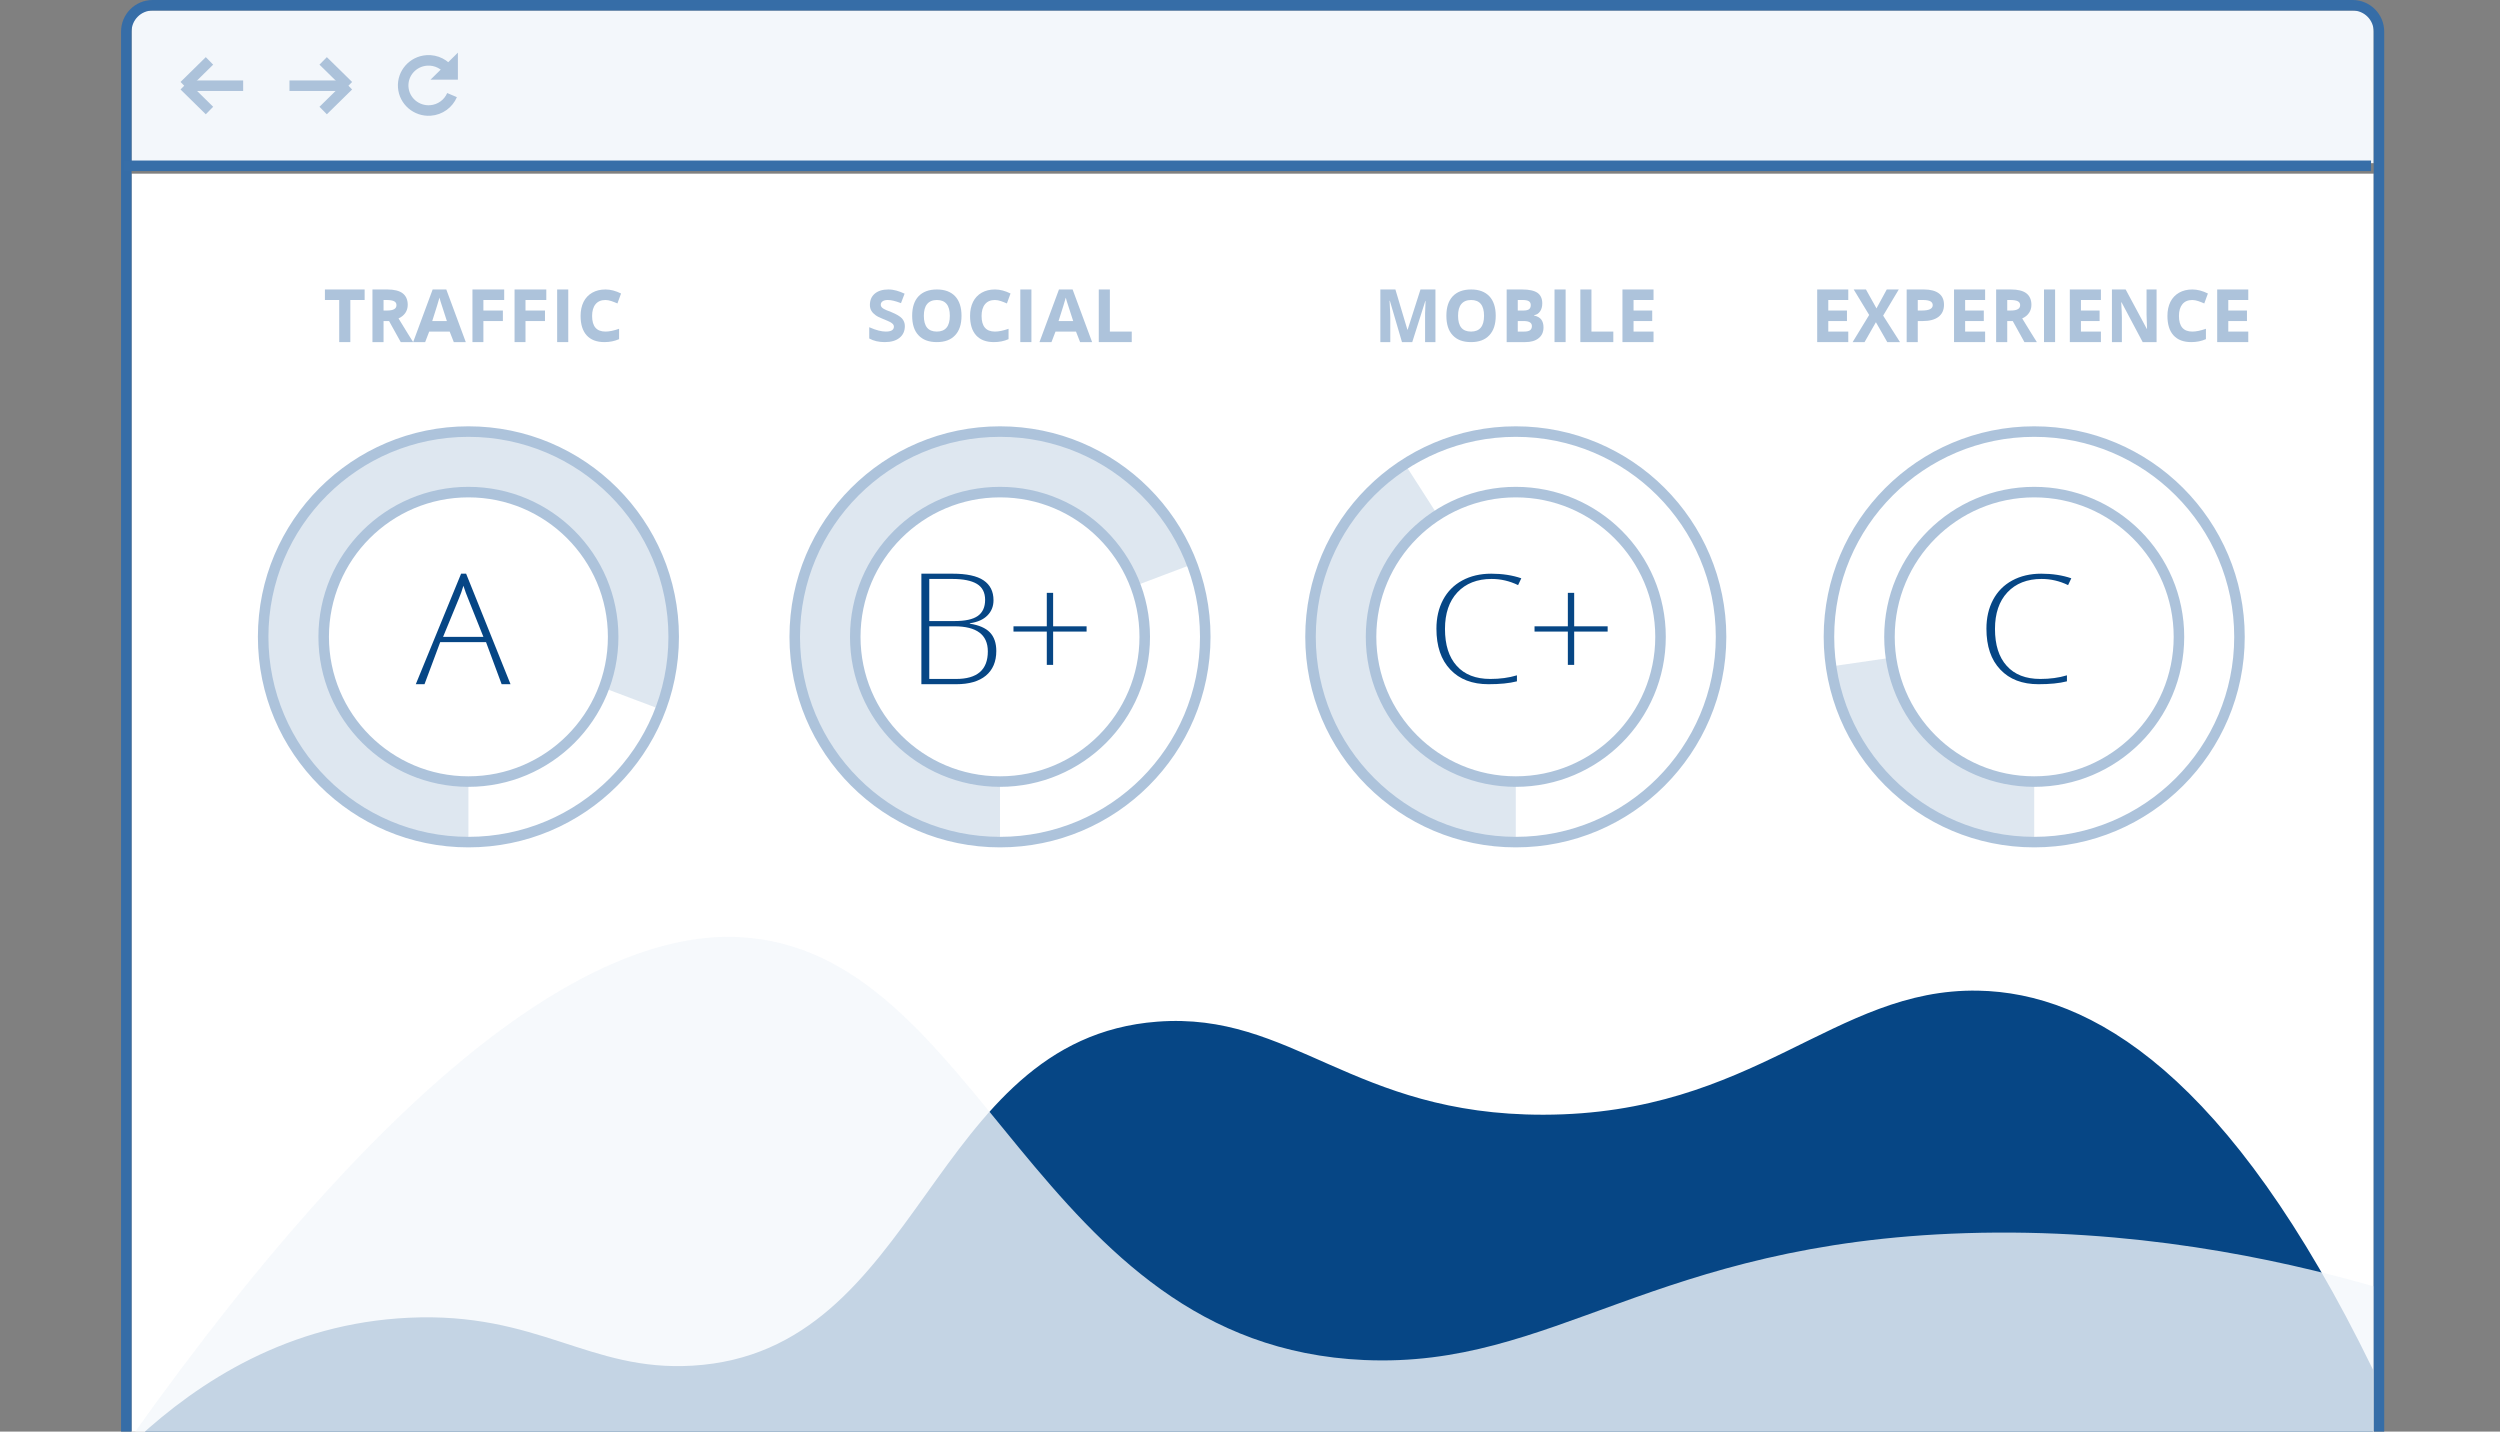 <?xml version="1.0" standalone="no"?>
<!-- Generator: Adobe Fireworks 10, Export SVG Extension by Aaron Beall (http://fireworks.abeall.com) . Version: 0.6.1  -->
<!DOCTYPE svg PUBLIC "-//W3C//DTD SVG 1.1//EN" "http://www.w3.org/Graphics/SVG/1.1/DTD/svg11.dtd">
<svg id="Untitled-Page%201" viewBox="0 0 475 272" style="background-color:#ffffff00" version="1.1"
	xmlns="http://www.w3.org/2000/svg" xmlns:xlink="http://www.w3.org/1999/xlink" xml:space="preserve"
	x="0px" y="0px" width="475px" height="272px"
>
	<rect x="0" y="0" width="475" height="272" fill="#808080" stroke="none"/>
	<g id="Layer%201">
		<g>
			<path d="M 25 33 L 451 33 L 451 275 L 25 275 L 25 33 Z" fill="#ffffff"/>
			<path d="M 450.856 260.212 L 450.856 276 L 26.075 276 L 26.075 273.316 C 37.84 262.457 54.831 251.442 77.664 250.371 C 102.266 249.218 111.882 260.646 131.564 259.478 C 175.37 256.89 176.327 197.44 219.872 194.118 C 245.495 192.168 256.915 211.856 293.273 211.797 C 333.387 211.733 348.455 187.716 375.848 188.225 C 397.344 188.627 423.527 204.088 450.856 260.212 Z" fill="#064685"/>
			<path opacity="0.8" d="M 451 244.408 L 451 276 L 23 276 L 24.298 273.962 C 78.198 197.845 115.926 176.873 140.339 178.046 C 186.737 180.28 196.253 255.648 259.217 258.406 C 295.331 259.992 313.948 236.152 373.518 234.298 C 405.073 233.318 432.131 239.007 451 244.408 Z" fill="#f3f7fb"/>
			<g>
				<path d="M 66.562 57 L 69.281 57 L 69.281 55 L 61.734 55 L 61.734 57 L 64.453 57 L 64.453 65 L 66.562 65 L 66.562 57 L 66.562 57 Z" fill="#adc3db"/>
				<path d="M 72.875 57 L 73.469 57 C 74.094 57 74.562 57.078 74.875 57.234 C 75.172 57.391 75.328 57.625 75.328 57.969 C 75.328 58.328 75.172 58.594 74.875 58.75 C 74.578 58.922 74.125 59 73.516 59 L 72.875 59 L 72.875 57 L 72.875 57 ZM 73.922 61 L 76.141 65 L 78.5 65 C 78.062 64.328 77.141 62.828 75.719 60.5 C 76.281 60.25 76.703 59.906 77.016 59.453 C 77.312 59.016 77.469 58.5 77.469 57.922 C 77.469 56.953 77.141 56.219 76.516 55.734 C 75.891 55.25 74.906 55 73.594 55 L 70.766 55 L 70.766 65 L 72.875 65 L 72.875 61 L 73.922 61 L 73.922 61 Z" fill="#adc3db"/>
				<path d="M 88.5 65 L 84.797 55 L 82.203 55 L 78.5 65 L 80.781 65 L 81.547 63 L 85.438 63 L 86.219 65 L 88.5 65 L 88.5 65 ZM 82.125 61 C 82.875 58.641 83.344 57.156 83.5 56.547 C 83.531 56.719 83.594 56.953 83.688 57.234 L 84.906 61 L 82.125 61 L 82.125 61 Z" fill="#adc3db"/>
				<path d="M 91.844 61 L 95.547 61 L 95.547 59 L 91.844 59 L 91.844 57 L 95.797 57 L 95.797 55 L 89.766 55 L 89.766 65 L 91.844 65 L 91.844 61 L 91.844 61 Z" fill="#adc3db"/>
				<path d="M 99.844 61 L 103.547 61 L 103.547 59 L 99.844 59 L 99.844 57 L 103.797 57 L 103.797 55 L 97.766 55 L 97.766 65 L 99.844 65 L 99.844 61 L 99.844 61 Z" fill="#adc3db"/>
				<path d="M 107.969 65 L 107.969 55 L 105.859 55 L 105.859 65 L 107.969 65 L 107.969 65 Z" fill="#adc3db"/>
				<path d="M 116.156 57.203 C 116.531 57.328 116.922 57.484 117.312 57.656 L 118 55.766 C 117 55.266 116.016 55 115.047 55 C 114.078 55 113.25 55.203 112.531 55.609 C 111.812 56.016 111.25 56.609 110.875 57.359 C 110.5 58.125 110.312 59.016 110.312 60.016 C 110.312 61.625 110.688 62.859 111.469 63.719 C 112.25 64.578 113.375 65 114.844 65 C 115.859 65 116.781 64.812 117.625 64.438 L 117.625 62.469 C 116.609 62.828 115.75 63 115.047 63 C 113.344 63 112.5 62.016 112.5 60.031 C 112.5 59.078 112.719 58.328 113.156 57.797 C 113.594 57.266 114.219 57 115.031 57 C 115.406 57 115.781 57.078 116.156 57.203 L 116.156 57.203 Z" fill="#adc3db"/>
			</g>
			<g>
				<path d="M 171.375 60.5 C 171 60.094 170.328 59.703 169.344 59.297 C 168.594 59.016 168.109 58.812 167.922 58.688 C 167.719 58.578 167.578 58.453 167.484 58.328 C 167.391 58.203 167.344 58.062 167.344 57.891 C 167.344 57.641 167.453 57.422 167.688 57.25 C 167.906 57.094 168.234 57 168.672 57 C 169.031 57 169.391 57.047 169.766 57.141 C 170.141 57.234 170.609 57.375 171.188 57.594 L 171.875 55.797 C 171.344 55.547 170.828 55.359 170.344 55.219 C 169.844 55.078 169.328 55 168.797 55 C 167.688 55 166.828 55.266 166.203 55.797 C 165.578 56.328 165.281 57.047 165.281 57.953 C 165.281 58.375 165.375 58.734 165.562 59.047 C 165.75 59.359 166.016 59.641 166.344 59.875 C 166.656 60.109 167.141 60.359 167.797 60.609 C 168.484 60.891 168.938 61.078 169.156 61.203 C 169.375 61.328 169.547 61.469 169.672 61.594 C 169.781 61.734 169.844 61.891 169.844 62.062 C 169.844 62.375 169.703 62.609 169.453 62.766 C 169.188 62.922 168.812 63 168.312 63 C 167.906 63 167.453 62.938 166.953 62.812 C 166.453 62.688 165.859 62.484 165.156 62.172 L 165.156 64.312 C 166 64.781 166.984 65 168.094 65 C 169.297 65 170.234 64.734 170.906 64.188 C 171.578 63.656 171.922 62.906 171.922 61.953 C 171.922 61.391 171.734 60.906 171.375 60.5 L 171.375 60.5 Z" fill="#adc3db"/>
				<path d="M 181.484 56.297 C 180.672 55.438 179.516 55 178.016 55 C 176.5 55 175.344 55.438 174.531 56.281 C 173.719 57.141 173.312 58.375 173.312 59.984 C 173.312 61.609 173.703 62.844 174.516 63.703 C 175.328 64.578 176.484 65 178 65 C 179.5 65 180.656 64.578 181.469 63.703 C 182.281 62.844 182.688 61.609 182.688 60 C 182.688 58.391 182.281 57.156 181.484 56.297 L 181.484 56.297 ZM 176.156 57.766 C 176.562 57.266 177.188 57 178.016 57 C 179.641 57 180.469 58 180.469 60 C 180.469 62 179.641 63 178 63 C 177.172 63 176.547 62.75 176.141 62.25 C 175.734 61.75 175.531 61 175.531 60 C 175.531 59.016 175.734 58.266 176.156 57.766 L 176.156 57.766 Z" fill="#adc3db"/>
				<path d="M 190.156 57.203 C 190.531 57.328 190.922 57.484 191.312 57.656 L 192 55.766 C 191 55.266 190.016 55 189.047 55 C 188.078 55 187.25 55.203 186.531 55.609 C 185.812 56.016 185.25 56.609 184.875 57.359 C 184.5 58.125 184.312 59.016 184.312 60.016 C 184.312 61.625 184.688 62.859 185.469 63.719 C 186.25 64.578 187.375 65 188.844 65 C 189.859 65 190.781 64.812 191.625 64.438 L 191.625 62.469 C 190.609 62.828 189.75 63 189.047 63 C 187.344 63 186.5 62.016 186.5 60.031 C 186.5 59.078 186.719 58.328 187.156 57.797 C 187.594 57.266 188.219 57 189.031 57 C 189.406 57 189.781 57.078 190.156 57.203 L 190.156 57.203 Z" fill="#adc3db"/>
				<path d="M 195.969 65 L 195.969 55 L 193.859 55 L 193.859 65 L 195.969 65 L 195.969 65 Z" fill="#adc3db"/>
				<path d="M 207.5 65 L 203.797 55 L 201.203 55 L 197.5 65 L 199.781 65 L 200.547 63 L 204.438 63 L 205.219 65 L 207.5 65 L 207.5 65 ZM 201.125 61 C 201.875 58.641 202.344 57.156 202.5 56.547 C 202.531 56.719 202.594 56.953 202.688 57.234 L 203.906 61 L 201.125 61 L 201.125 61 Z" fill="#adc3db"/>
				<path d="M 215.031 65 L 215.031 63 L 210.875 63 L 210.875 55 L 208.766 55 L 208.766 65 L 215.031 65 L 215.031 65 Z" fill="#adc3db"/>
			</g>
			<g>
				<path d="M 268.328 65 L 270.812 57.172 L 270.859 57.172 C 270.797 58.438 270.766 59.219 270.766 59.5 L 270.766 60.266 L 270.766 65 L 272.734 65 L 272.734 55 L 269.891 55 L 267.453 62.641 L 267.406 62.641 L 265.125 55 L 262.266 55 L 262.266 65 L 264.156 65 L 264.156 60.344 C 264.156 59.812 264.109 58.75 264.016 57.156 L 264.078 57.156 L 266.375 65 L 268.328 65 L 268.328 65 Z" fill="#adc3db"/>
				<path d="M 282.984 56.297 C 282.172 55.438 281.016 55 279.516 55 C 278 55 276.844 55.438 276.031 56.281 C 275.219 57.141 274.812 58.375 274.812 59.984 C 274.812 61.609 275.203 62.844 276.016 63.703 C 276.828 64.578 277.984 65 279.5 65 C 281 65 282.156 64.578 282.969 63.703 C 283.781 62.844 284.188 61.609 284.188 60 C 284.188 58.391 283.781 57.156 282.984 56.297 L 282.984 56.297 ZM 277.656 57.766 C 278.062 57.266 278.688 57 279.516 57 C 281.141 57 281.969 58 281.969 60 C 281.969 62 281.141 63 279.5 63 C 278.672 63 278.047 62.75 277.641 62.25 C 277.234 61.75 277.031 61 277.031 60 C 277.031 59.016 277.234 58.266 277.656 57.766 L 277.656 57.766 Z" fill="#adc3db"/>
				<path d="M 286.266 65 L 289.797 65 C 290.859 65 291.703 64.766 292.328 64.266 C 292.953 63.781 293.266 63.094 293.266 62.203 C 293.266 61.594 293.125 61.094 292.844 60.719 C 292.562 60.344 292.109 60.094 291.484 59.953 L 291.484 59.875 C 291.953 59.812 292.328 59.578 292.609 59.172 C 292.891 58.766 293.031 58.266 293.031 57.641 C 293.031 56.734 292.719 56.062 292.125 55.641 C 291.516 55.219 290.547 55 289.203 55 L 286.266 55 L 286.266 65 L 286.266 65 ZM 288.375 57 L 289.328 57 C 289.859 57 290.234 57.078 290.484 57.234 C 290.719 57.391 290.844 57.625 290.844 57.969 C 290.844 58.344 290.719 58.609 290.5 58.766 C 290.281 58.922 289.922 59 289.438 59 L 288.375 59 L 288.375 57 L 288.375 57 ZM 289.516 61 C 290.547 61 291.062 61.328 291.062 61.953 C 291.062 62.312 290.938 62.578 290.703 62.75 C 290.453 62.922 290.078 63 289.578 63 L 288.375 63 L 288.375 61 L 289.516 61 L 289.516 61 Z" fill="#adc3db"/>
				<path d="M 297.469 65 L 297.469 55 L 295.359 55 L 295.359 65 L 297.469 65 L 297.469 65 Z" fill="#adc3db"/>
				<path d="M 306.531 65 L 306.531 63 L 302.375 63 L 302.375 55 L 300.266 55 L 300.266 65 L 306.531 65 L 306.531 65 Z" fill="#adc3db"/>
				<path d="M 314.172 63 L 310.375 63 L 310.375 61 L 313.922 61 L 313.922 59 L 310.375 59 L 310.375 57 L 314.172 57 L 314.172 55 L 308.266 55 L 308.266 65 L 314.172 65 L 314.172 63 L 314.172 63 Z" fill="#adc3db"/>
			</g>
			<g>
				<path d="M 351.172 63 L 347.375 63 L 347.375 61 L 350.922 61 L 350.922 59 L 347.375 59 L 347.375 57 L 351.172 57 L 351.172 55 L 345.266 55 L 345.266 65 L 351.172 65 L 351.172 63 L 351.172 63 Z" fill="#adc3db"/>
				<path d="M 357.797 59.969 L 360.766 55 L 358.484 55 L 356.531 58.594 L 354.531 55 L 352.203 55 L 355.141 59.844 L 352 65 L 354.266 65 L 356.422 61.219 L 358.578 65 L 361 65 L 357.797 59.969 L 357.797 59.969 Z" fill="#adc3db"/>
				<path d="M 364.375 57 L 365.406 57 C 366.031 57 366.484 57.094 366.781 57.25 C 367.062 57.406 367.219 57.656 367.219 57.984 C 367.219 58.328 367.031 58.578 366.688 58.75 C 366.344 58.922 365.812 59 365.125 59 L 364.375 59 L 364.375 57 L 364.375 57 ZM 368.375 55.734 C 367.719 55.25 366.781 55 365.547 55 L 362.266 55 L 362.266 65 L 364.375 65 L 364.375 61 L 365.328 61 C 366.609 61 367.609 60.734 368.312 60.203 C 369 59.672 369.359 58.906 369.359 57.906 C 369.359 56.938 369.031 56.219 368.375 55.734 L 368.375 55.734 Z" fill="#adc3db"/>
				<path d="M 377.172 63 L 373.375 63 L 373.375 61 L 376.922 61 L 376.922 59 L 373.375 59 L 373.375 57 L 377.172 57 L 377.172 55 L 371.266 55 L 371.266 65 L 377.172 65 L 377.172 63 L 377.172 63 Z" fill="#adc3db"/>
				<path d="M 381.375 57 L 381.969 57 C 382.594 57 383.062 57.078 383.375 57.234 C 383.672 57.391 383.828 57.625 383.828 57.969 C 383.828 58.328 383.672 58.594 383.375 58.75 C 383.078 58.922 382.625 59 382.016 59 L 381.375 59 L 381.375 57 L 381.375 57 ZM 382.422 61 L 384.641 65 L 387 65 C 386.562 64.328 385.641 62.828 384.219 60.5 C 384.781 60.25 385.203 59.906 385.516 59.453 C 385.812 59.016 385.969 58.5 385.969 57.922 C 385.969 56.953 385.641 56.219 385.016 55.734 C 384.391 55.25 383.406 55 382.094 55 L 379.266 55 L 379.266 65 L 381.375 65 L 381.375 61 L 382.422 61 L 382.422 61 Z" fill="#adc3db"/>
				<path d="M 390.469 65 L 390.469 55 L 388.359 55 L 388.359 65 L 390.469 65 L 390.469 65 Z" fill="#adc3db"/>
				<path d="M 399.172 63 L 395.375 63 L 395.375 61 L 398.922 61 L 398.922 59 L 395.375 59 L 395.375 57 L 399.172 57 L 399.172 55 L 393.266 55 L 393.266 65 L 399.172 65 L 399.172 63 L 399.172 63 Z" fill="#adc3db"/>
				<path d="M 409.75 55 L 407.844 55 L 407.844 59.734 C 407.844 60.266 407.875 61.188 407.938 62.484 L 407.891 62.484 L 403.875 55 L 401.266 55 L 401.266 65 L 403.156 65 L 403.156 60.297 C 403.156 59.734 403.109 58.781 403.031 57.438 L 403.094 57.438 L 407.109 65 L 409.75 65 L 409.75 55 L 409.75 55 Z" fill="#adc3db"/>
				<path d="M 417.656 57.203 C 418.031 57.328 418.422 57.484 418.812 57.656 L 419.5 55.766 C 418.5 55.266 417.516 55 416.547 55 C 415.578 55 414.75 55.203 414.031 55.609 C 413.312 56.016 412.75 56.609 412.375 57.359 C 412 58.125 411.812 59.016 411.812 60.016 C 411.812 61.625 412.188 62.859 412.969 63.719 C 413.75 64.578 414.875 65 416.344 65 C 417.359 65 418.281 64.812 419.125 64.438 L 419.125 62.469 C 418.109 62.828 417.25 63 416.547 63 C 414.844 63 414 62.016 414 60.031 C 414 59.078 414.219 58.328 414.656 57.797 C 415.094 57.266 415.719 57 416.531 57 C 416.906 57 417.281 57.078 417.656 57.203 L 417.656 57.203 Z" fill="#adc3db"/>
				<path d="M 427.172 63 L 423.375 63 L 423.375 61 L 426.922 61 L 426.922 59 L 423.375 59 L 423.375 57 L 427.172 57 L 427.172 55 L 421.266 55 L 421.266 65 L 427.172 65 L 427.172 63 L 427.172 63 Z" fill="#adc3db"/>
			</g>
			<g>
				<path d="M 25 2 L 451 2 L 451 31 L 25 31 L 25 2 Z" fill="#f3f7fb"/>
				<g>
					<path d="M 39.8 21 L 35 16.286 M 39.8 11.571 L 35 16.286 " stroke="#acc2da" stroke-width="2" fill="none"/>
					<path d="M 35.8 16.286 L 46.2 16.286 " stroke="#acc2da" stroke-width="2" fill="none"/>
					<path d="M 61.4 21 L 66.2 16.286 M 61.4 11.571 L 66.2 16.286 " stroke="#acc2da" stroke-width="2" fill="none"/>
					<path d="M 65.4 16.286 L 55 16.286 " stroke="#acc2da" stroke-width="2" fill="none"/>
					<path id="Ellipse" d="M 85.887 18.067 C 85.206 19.675 83.654 20.855 81.773 20.988 C 79.113 21.175 76.802 19.199 76.612 16.573 C 76.422 13.947 78.425 11.667 81.085 11.479 C 82.912 11.35 84.575 12.243 85.498 13.667 " stroke="#acc2da" stroke-width="2" fill="none"/>
					<path d="M 87 10 L 87 15.133 L 81.8 15.133 L 87 10 Z" fill="#acc2da"/>
				</g>
			</g>
			<path d="M 29 1 C 26.238 1 24 3.239 24 6 L 24 286 L 452 286 L 452 6 C 452 3.239 449.762 1 447 1 L 29 1 Z" stroke="#366da7" stroke-width="2" fill="none"/>
			<g>
				<path opacity="0.4" d="M 50 121 C 50 142.54 67.461 160 89 160 L 89 148.5 C 73.812 148.5 61.5 136.188 61.5 121 C 61.5 105.812 73.812 93.5 89 93.5 C 104.188 93.5 116.5 105.812 116.5 121 C 116.5 124.419 115.875 127.695 114.735 130.715 L 125.5 134.775 C 127.117 130.492 128 125.849 128 121 C 128 99.46 110.539 82 89 82 C 67.461 82 50 99.46 50 121 Z" fill="#adc3db"/>
				<g>
					<path id="Ellipse2" d="M 50 121 C 50 99.46 67.461 82 89 82 C 110.539 82 128 99.46 128 121 C 128 142.54 110.539 160 89 160 C 67.461 160 50 142.54 50 121 Z" stroke="#adc3db" stroke-width="2" fill="none"/>
					<path id="Ellipse3" d="M 61.5 121 C 61.5 105.812 73.812 93.5 89 93.5 C 104.188 93.5 116.5 105.812 116.5 121 C 116.5 136.188 104.188 148.5 89 148.5 C 73.812 148.5 61.5 136.188 61.5 121 Z" stroke="#adc3db" stroke-width="2" fill="#ffffff"/>
				</g>
				<g>
					<path d="M 95.312 130 L 97 130 L 88.562 109 L 87.609 109 L 79 130 L 80.656 130 L 83.641 122 L 92.344 122 L 95.312 130 L 95.312 130 ZM 87.188 113.719 C 87.5 113 87.781 112.188 88.047 111.297 C 88.391 112.328 88.672 113.125 88.922 113.688 L 91.844 121 L 84.188 121 L 87.188 113.719 L 87.188 113.719 Z" fill="#064685"/>
				</g>
			</g>
			<g>
				<path opacity="0.4" d="M 151 121 C 151 142.54 168.461 160 190 160 L 190 148.5 C 174.812 148.5 162.5 136.188 162.5 121 C 162.5 105.812 174.812 93.5 190 93.5 C 201.769 93.5 211.81 100.89 215.735 111.285 L 226.5 107.225 C 220.934 92.482 206.691 82 190 82 C 168.461 82 151 99.46 151 121 Z" fill="#adc3db"/>
				<g>
					<path id="Ellipse4" d="M 151 121 C 151 99.46 168.461 82 190 82 C 211.539 82 229 99.46 229 121 C 229 142.54 211.539 160 190 160 C 168.461 160 151 142.54 151 121 Z" stroke="#adc3db" stroke-width="2" fill="none"/>
					<path id="Ellipse5" d="M 162.5 121 C 162.5 105.812 174.812 93.5 190 93.5 C 205.188 93.5 217.5 105.812 217.5 121 C 217.5 136.188 205.188 148.5 190 148.5 C 174.812 148.5 162.5 136.188 162.5 121 Z" stroke="#adc3db" stroke-width="2" fill="#ffffff"/>
				</g>
				<g>
					<path d="M 175.062 130 L 181.688 130 C 184.109 130 185.984 129.469 187.312 128.375 C 188.625 127.281 189.297 125.719 189.297 123.688 C 189.297 122.188 188.891 121 188.078 120.156 C 187.266 119.312 185.984 118.766 184.266 118.5 L 184.266 118.422 C 185.734 118.203 186.844 117.719 187.609 116.938 C 188.375 116.172 188.766 115.203 188.766 114.047 C 188.766 112.359 188.125 111.109 186.875 110.266 C 185.625 109.422 183.656 109 181 109 L 175.062 109 L 175.062 130 L 175.062 130 ZM 176.562 110 L 180.938 110 C 183 110 184.562 110.312 185.609 110.938 C 186.641 111.562 187.172 112.578 187.172 113.969 C 187.172 115.359 186.703 116.375 185.781 117.031 C 184.844 117.688 183.375 118 181.344 118 L 176.562 118 L 176.562 110 L 176.562 110 ZM 181.344 119 C 185.562 119 187.688 120.594 187.688 123.766 C 187.688 127.266 185.672 129 181.672 129 L 176.562 129 L 176.562 119 L 181.344 119 L 181.344 119 Z" fill="#064685"/>
					<path d="M 200.094 112.641 L 198.891 112.641 L 198.891 119 L 192.562 119 L 192.562 120 L 198.891 120 L 198.891 126.328 L 200.094 126.328 L 200.094 120 L 206.453 120 L 206.453 119 L 200.094 119 L 200.094 112.641 L 200.094 112.641 Z" fill="#064685"/>
				</g>
			</g>
			<g>
				<path opacity="0.4" d="M 249 121 C 249 142.54 266.461 160 288 160 L 288 148.5 C 272.812 148.5 260.5 136.188 260.5 121 C 260.5 111.283 265.537 102.742 273.145 97.85 L 266.935 88.17 C 256.146 95.107 249 107.22 249 121 Z" fill="#adc3db"/>
				<g>
					<path id="Ellipse6" d="M 249 121 C 249 99.46 266.461 82 288 82 C 309.539 82 327 99.46 327 121 C 327 142.54 309.539 160 288 160 C 266.461 160 249 142.54 249 121 Z" stroke="#adc3db" stroke-width="2" fill="none"/>
					<path id="Ellipse7" d="M 260.5 121 C 260.5 105.812 272.812 93.5 288 93.5 C 303.188 93.5 315.5 105.812 315.5 121 C 315.5 136.188 303.188 148.5 288 148.5 C 272.812 148.5 260.5 136.188 260.5 121 Z" stroke="#adc3db" stroke-width="2" fill="#ffffff"/>
				</g>
				<g>
					<path d="M 288.438 111.172 L 289.047 109.875 C 287.359 109.297 285.453 109 283.328 109 C 281.234 109 279.391 109.438 277.812 110.297 C 276.234 111.156 275.031 112.375 274.188 113.953 C 273.344 115.547 272.922 117.375 272.922 119.453 C 272.922 122.781 273.797 125.375 275.562 127.219 C 277.312 129.078 279.734 130 282.812 130 C 284.969 130 286.766 129.828 288.219 129.453 L 288.219 128.312 C 286.672 128.781 284.984 129 283.156 129 C 280.391 129 278.266 128.172 276.781 126.516 C 275.281 124.859 274.547 122.516 274.547 119.5 C 274.547 116.562 275.328 114.234 276.906 112.547 C 278.484 110.859 280.656 110 283.406 110 C 285.156 110 286.828 110.391 288.438 111.172 L 288.438 111.172 Z" fill="#064685"/>
					<path d="M 299.094 112.641 L 297.891 112.641 L 297.891 119 L 291.562 119 L 291.562 120 L 297.891 120 L 297.891 126.328 L 299.094 126.328 L 299.094 120 L 305.453 120 L 305.453 119 L 299.094 119 L 299.094 112.641 L 299.094 112.641 Z" fill="#064685"/>
				</g>
			</g>
			<g>
				<path opacity="0.4" d="M 347.9 126.62 C 350.625 145.496 366.869 160 386.5 160 L 386.5 148.5 C 372.658 148.5 361.206 138.275 359.285 124.965 L 347.9 126.62 Z" fill="#adc3db"/>
				<g>
					<path id="Ellipse8" d="M 347.5 121 C 347.5 99.46 364.961 82 386.5 82 C 408.039 82 425.5 99.46 425.5 121 C 425.5 142.54 408.039 160 386.5 160 C 364.961 160 347.5 142.54 347.5 121 Z" stroke="#adc3db" stroke-width="2" fill="none"/>
					<path id="Ellipse9" d="M 359 121 C 359 105.812 371.312 93.5 386.5 93.5 C 401.688 93.5 414 105.812 414 121 C 414 136.188 401.688 148.5 386.5 148.5 C 371.312 148.5 359 136.188 359 121 Z" stroke="#adc3db" stroke-width="2" fill="#ffffff"/>
				</g>
				<g>
					<path d="M 392.938 111.172 L 393.547 109.875 C 391.859 109.297 389.953 109 387.828 109 C 385.734 109 383.891 109.438 382.312 110.297 C 380.734 111.156 379.531 112.375 378.688 113.953 C 377.844 115.547 377.422 117.375 377.422 119.453 C 377.422 122.781 378.297 125.375 380.062 127.219 C 381.812 129.078 384.234 130 387.312 130 C 389.469 130 391.266 129.828 392.719 129.453 L 392.719 128.312 C 391.172 128.781 389.484 129 387.656 129 C 384.891 129 382.766 128.172 381.281 126.516 C 379.781 124.859 379.047 122.516 379.047 119.5 C 379.047 116.562 379.828 114.234 381.406 112.547 C 382.984 110.859 385.156 110 387.906 110 C 389.656 110 391.328 110.391 392.938 111.172 L 392.938 111.172 Z" fill="#064685"/>
				</g>
			</g>
			<path id="Line" d="M 23.5 31.5 L 450.5 31.5 " stroke="#376ea8" stroke-width="2" fill="none"/>
		</g>
	</g>
</svg>